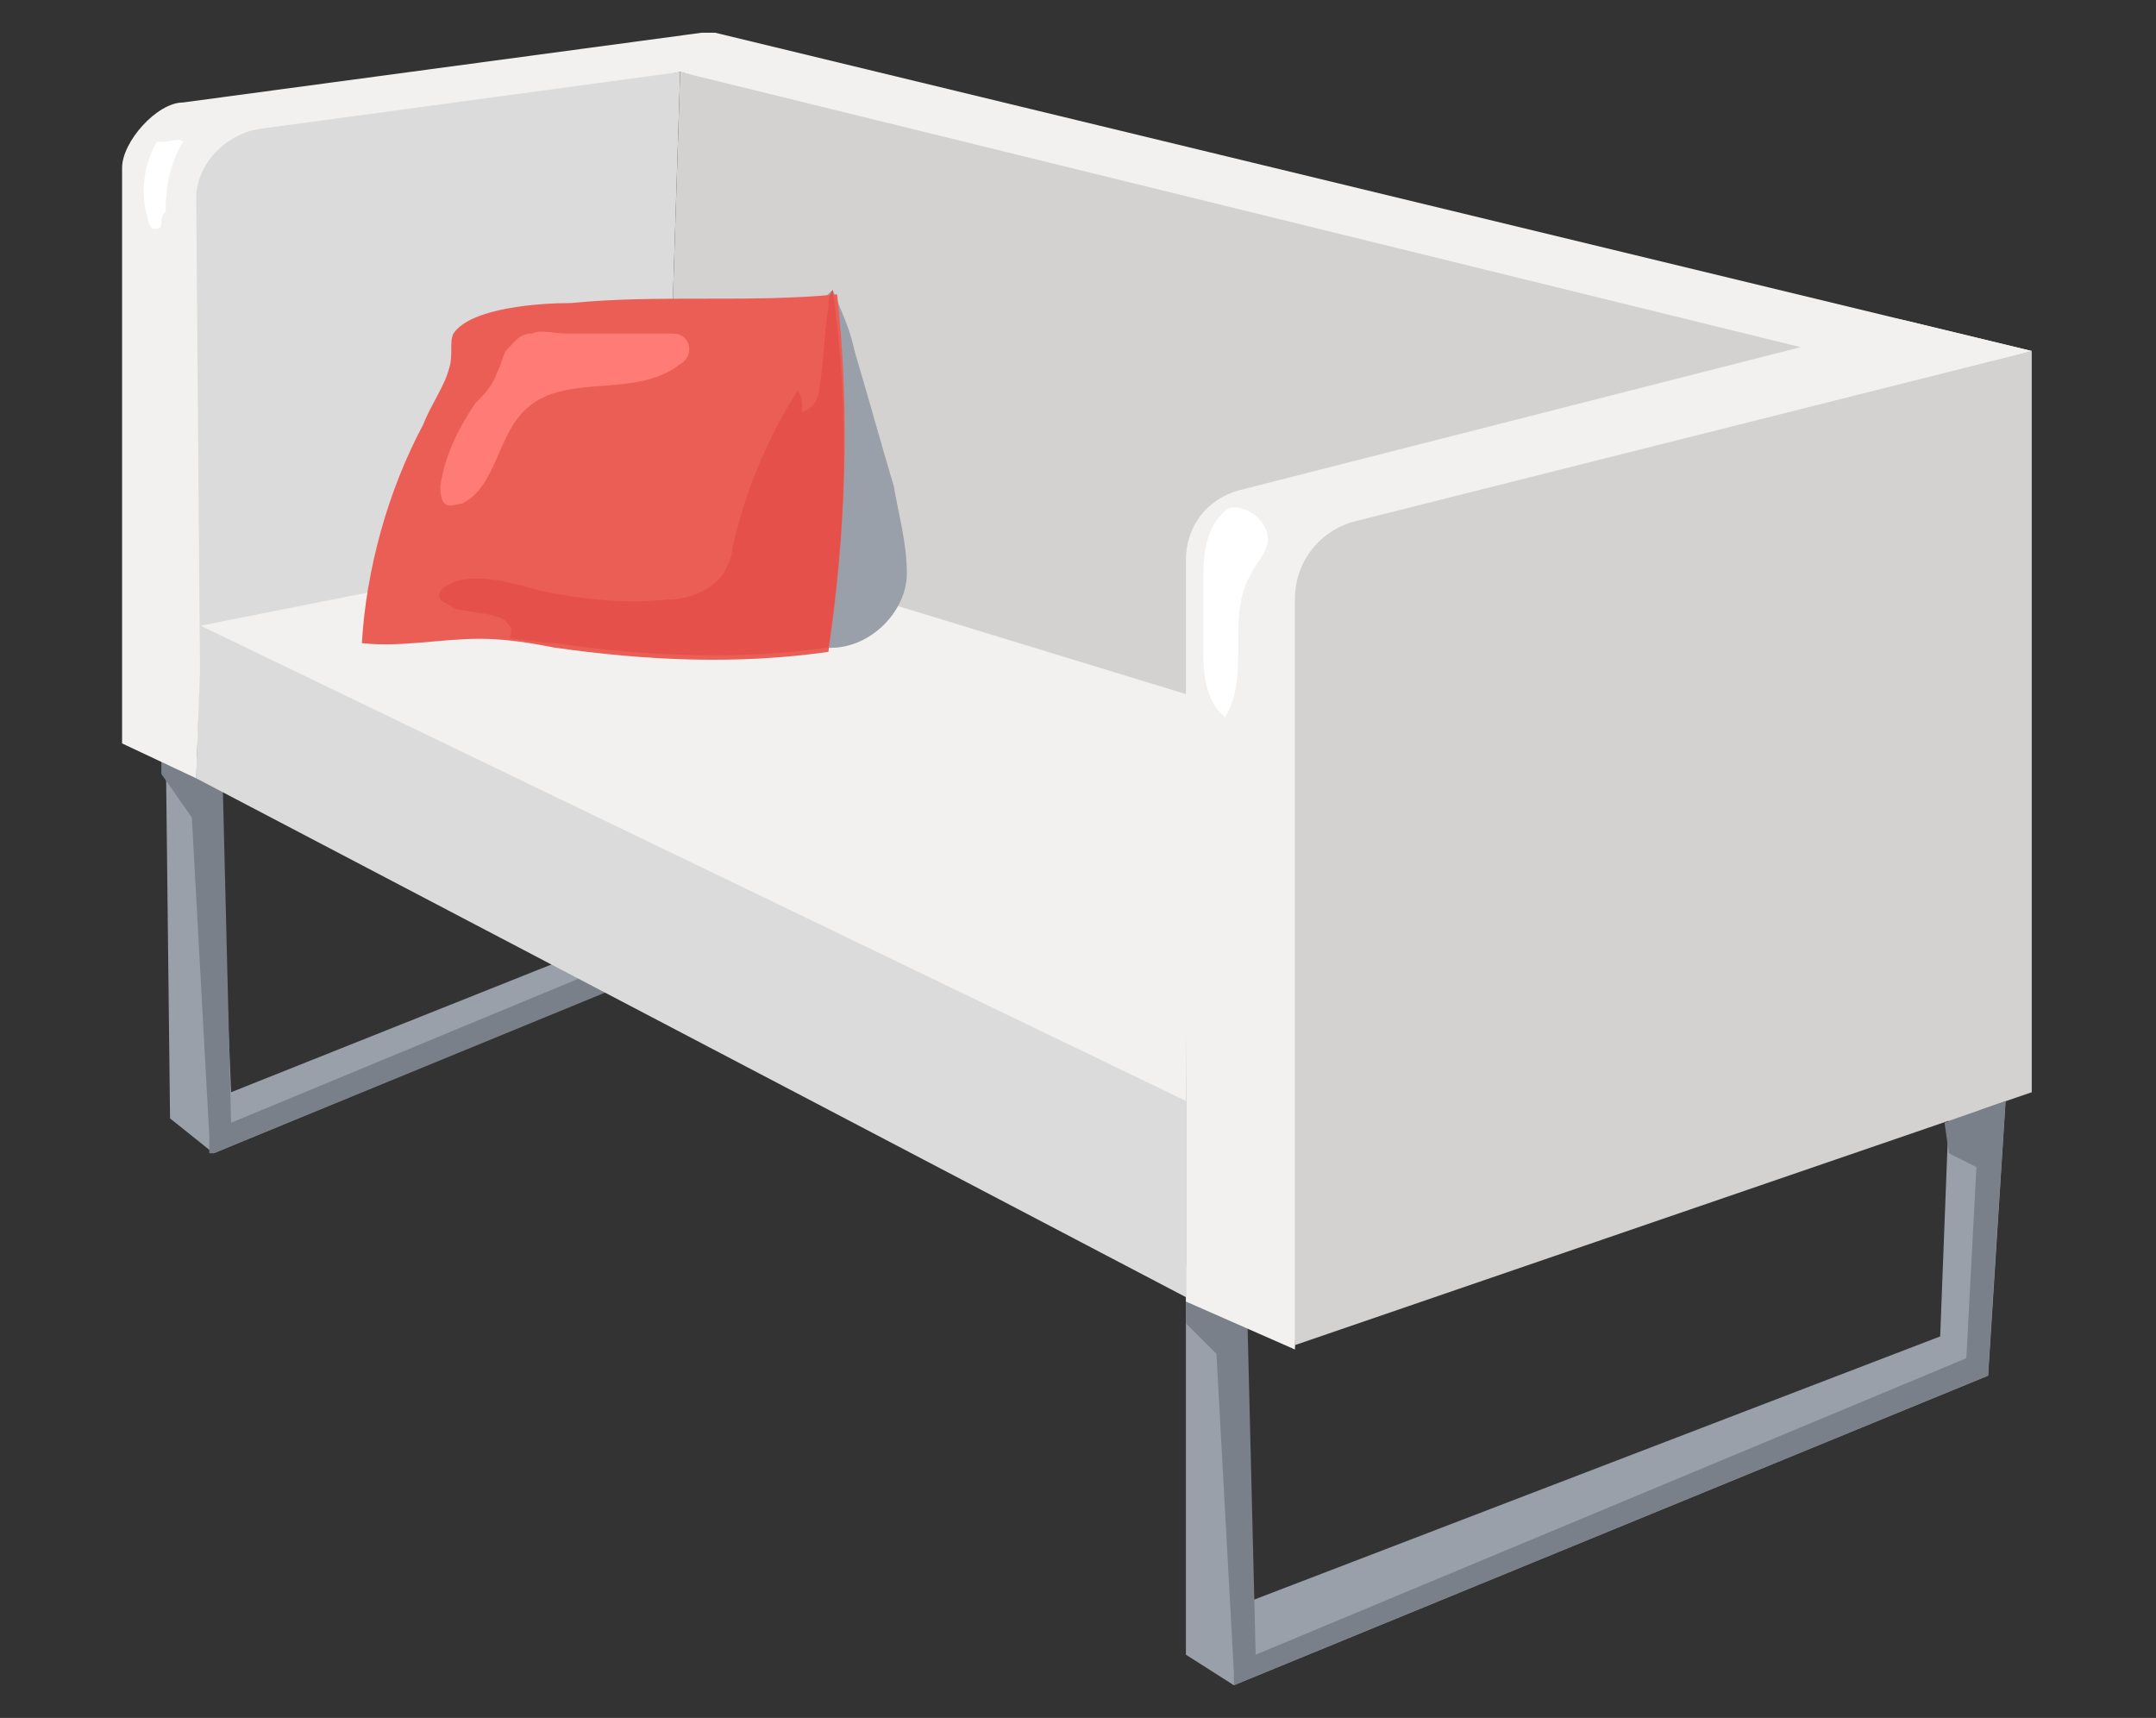<svg xmlns="http://www.w3.org/2000/svg" xmlns:xlink="http://www.w3.org/1999/xlink" version="1.1" id="Layer_1" x="0px" y="0px" viewBox="0 0 98.9 78.8" style="enable-background:new 0 0 98.9 78.8;" xml:space="preserve">
<rect x="0" y="0" width="98.9" height="78.8" fill="#333333" stroke="none"/>
<style type="text/css">
	.sofa05st0{fill:#99A0AA;}
	.sofa05st1{fill:#7A8089;}
	.sofa05st2{fill:#D3D2D1;}
	.sofa05st3{fill:#F2F1EF;}
	.sofa05st4{fill:#DBDBDB;}
	.sofa05st5{fill:#FFFFFF;}
	.sofa05st6{fill:#EB5E55;}
	.sofa05st7{fill:#E5514A;}
	.sofa05st8{fill:#FF7C76;}
</style>
<g>
	<polygon class="sofa05st0" points="7.6,33.9 7.8,51.3 9.8,52.9 44.2,38.7 45,26.1 41.6,27.1 42.2,37.5 10.6,50.1 10,35.3  "/>
	<path class="sofa05st1" d="M9.8,52.9l34.6-14.2c0-0.4,0.8-12.6,0.8-12.6L44,26.5l-0.6,11.4L10.6,51.5l-0.4-16.2l-2.8-1.4v1.6l1.4,2   l0.8,14.6v0.8H9.8z"/>
	<polygon class="sofa05st1" points="42.6,27.3 42.6,28.1 45,29.3 46,26.1  "/>
	<polygon class="sofa05st0" points="54.4,58.1 54.4,75.9 56.6,77.3 91.2,63.1 92,50.5 89.4,50.9 89,61.3 57.2,73.5 57,59.7  "/>
	<path class="sofa05st1" d="M56.6,77.3l34.6-14.2c0-0.4,0.8-12.6,0.8-12.6l-1.2,0.4l-0.6,11.4L57.6,75.9l-0.4-16.2l-2.8-1.6v2.6l1.4,1.4   l0.8,14.6V77.3z"/>
	<polygon class="sofa05st2" points="87.4,14.7 31.2,3.3 30.4,28.3 54.4,38.1 59.4,26.7  "/>
	<path class="sofa05st3" d="M54.4,25.7v34l5,2.2l1.4-36.4l32.4-9.4l-5.8-1.4l-30.6,7.8C55.4,22.9,54.4,24.1,54.4,25.7z"/>
	<path class="sofa05st2" d="M62.2,23.9l31-7.8v34L59.4,61.7V27.5C59.4,25.7,60.6,24.3,62.2,23.9z"/>
	<polygon class="sofa05st4" points="54.4,59.5 9,35.7 9.2,28.7 54.4,50.3  "/>
	<path class="sofa05st3" d="M9,35.7l-3.4-1.6V7.7c0-1.2,1.6-3,2.8-3l23.8-3.2c0.2,0,0.4,0,0.6,0l60.4,14.6l-5,1.2l-57-14L10,7.7L9,35.7z"/>
	<path class="sofa05st4" d="M30.4,28.3L9.2,33.9L9,9.1c0-1.6,1.4-3,3-3.2l19.2-2.6L30.4,28.3z"/>
	<polygon class="sofa05st3" points="9.2,28.7 30.4,24.5 54.6,31.9 54.4,50.5  "/>
	<path class="sofa05st5" d="M55.2,26.3c0,1.2,0,2.6,0,3.8c0,1,0.2,2.2,1,2.8c1.2-2,0-4.6,1.2-6.6c0.2-0.4,0.4-0.6,0.6-1   c0.6-1-0.6-2.2-1.6-2C55.4,23.9,55.2,25.3,55.2,26.3z"/>
	<path class="sofa05st5" d="M7.2,6.5c-0.6,1-0.8,2.4-0.4,3.6c0,0.2,0.2,0.4,0.2,0.4c0.2,0,0.4,0,0.4-0.2s0-0.4,0.2-0.6   c0-1.2,0.2-2.2,0.8-3.2c-0.2-0.2-0.6,0-0.8,0L7.2,6.5z"/>
	<polygon class="sofa05st1" points="89.2,51.5 89.4,52.9 91,53.7 92,50.5  "/>
	<path class="sofa05st0" d="M41.6,26.3c0-1.4-0.4-2.8-0.6-4c-0.6-2-1.2-4.2-1.8-6.2c-0.2-1-0.6-1.8-1-2.8c-2.4,2.2-4.6,4.4-6.8,6.8   c-1,1-1.8,2.2-2,3.6c0,1.6,1,3,2.2,3.8c1.4,1,4.4,2.2,6.2,2.2C39.8,29.9,41.6,28.1,41.6,26.3z"/>
	<g>
		<path class="sofa05st6" d="M19.4,19.5c-1.6,3-2.6,6.6-2.8,10c1.8,0.2,3.6-0.2,5.4-0.2c1.2,0,2.4,0.2,3.4,0.4c4.2,0.6,8.4,0.8,12.6,0.2    c0.8-5.4,1-11,0.4-16.4c-4,0.4-8.2,0-12.2,0.4c-1.4,0-4.6,0.2-5.4,1.4c-0.2,0.4,0,1-0.2,1.6C20.4,17.7,19.8,18.5,19.4,19.5z"/>
		<path class="sofa05st7" d="M38.2,13.3C38,13.5,38,13.9,38,14.1c-0.2,1.2-0.2,2.4-0.4,3.6c0,0.4-0.2,1-0.8,1.2c0-0.4,0-0.6-0.2-1    c-1.4,2.2-2.4,4.6-3,7.2c0,0.4-0.2,0.8-0.4,1.2c-0.6,0.8-1.6,1.2-2.6,1.2c-2,0.2-3.8,0-5.8-0.4c-1.4-0.4-2.8-0.8-4-0.4    c-0.4,0.2-0.8,0.4-0.6,0.8c0.2,0.2,0.4,0.2,0.6,0.4c0.6,0.2,2,0.2,2.4,0.6s0.2,0.4,0.2,0.8l0,0c0.6,0,1.4,0.2,2,0.2    c4.2,0.6,8.4,0.8,12.6,0.2C38.8,24.3,39,18.9,38.2,13.3C38.4,13.3,38.4,13.3,38.2,13.3z"/>
		<path class="sofa05st8" d="M23.2,16.1c-0.2,0.4-0.2,0.6-0.4,1c-0.2,0.6-0.6,1-1,1.4c-0.8,1.2-1.4,2.4-1.6,3.8c0,0.2,0,0.6,0.2,0.8    c0.2,0.2,0.6,0,0.8,0c1.6-0.8,1.6-3.2,3-4.4c1.8-1.6,5-0.4,7-2c0.4-0.2,0.6-0.8,0.2-1.2c-0.2-0.2-0.4-0.2-0.8-0.2    c-1.6,0-3,0-4.6,0c-0.6,0-1.2-0.2-1.6,0C23.8,15.3,23.6,15.7,23.2,16.1z"/>
	</g>
</g>
</svg>